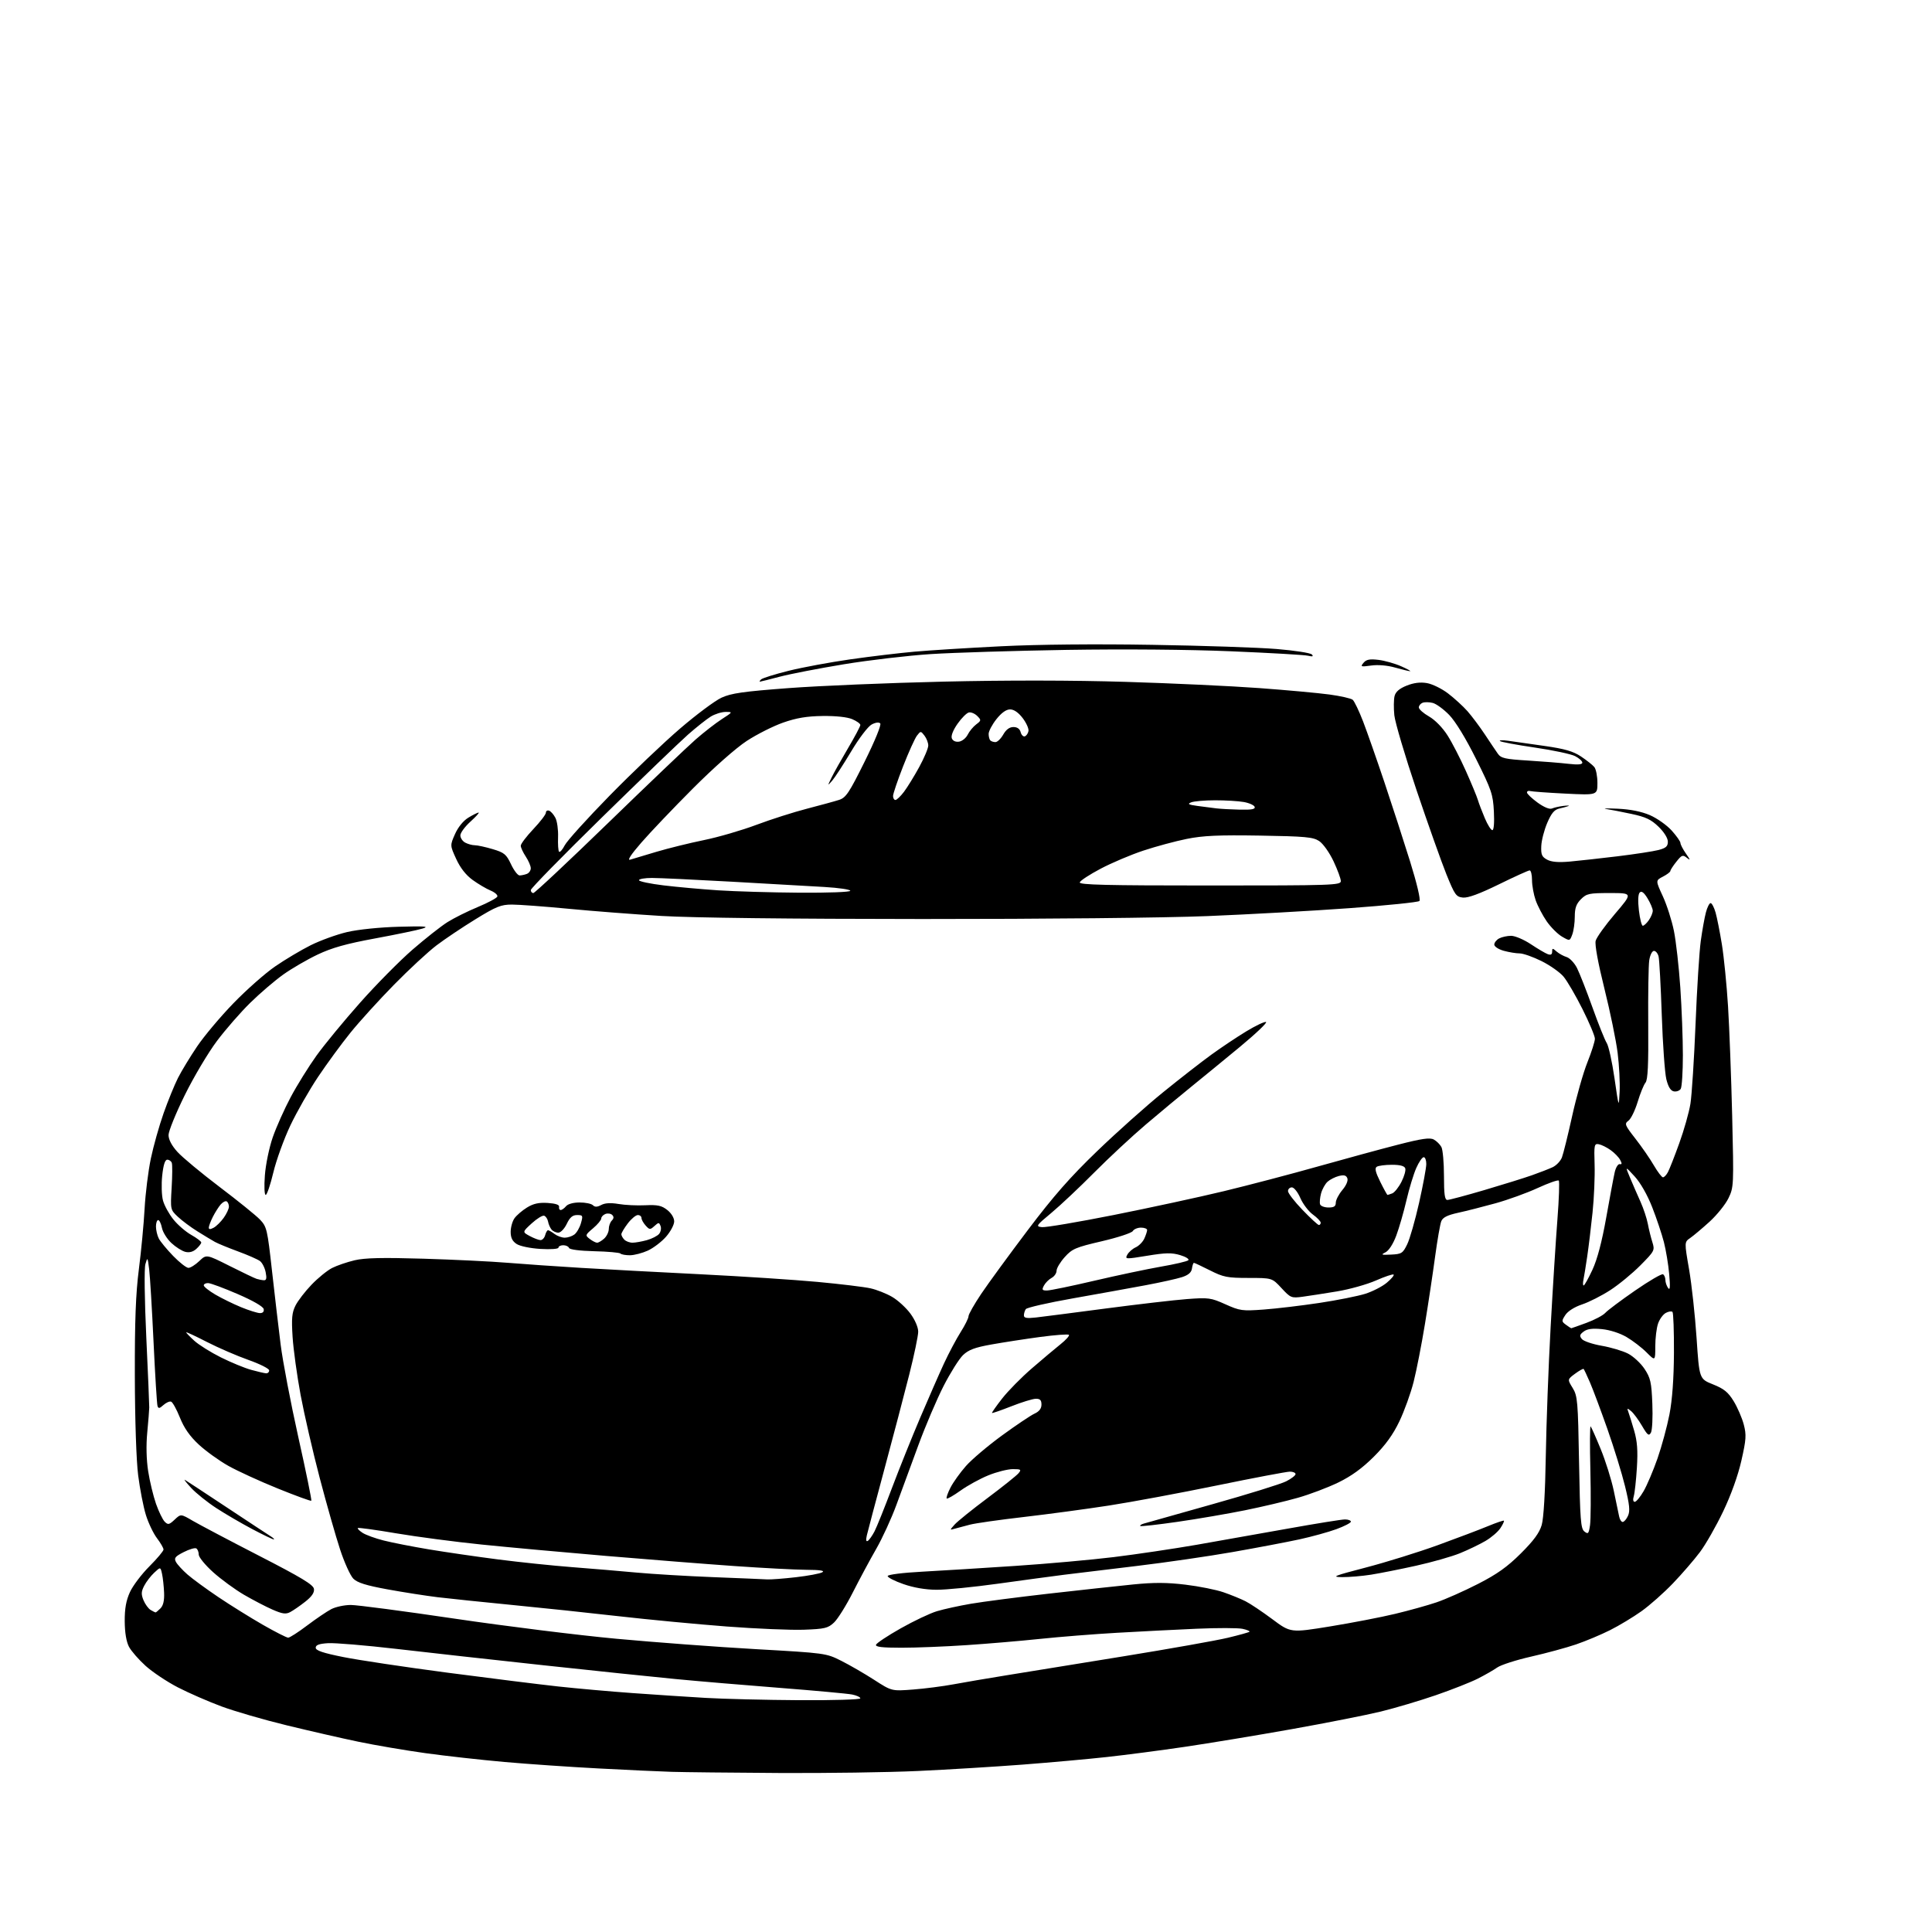 <?xml version="1.0" encoding="UTF-8" standalone="no"?>
<svg 
  version="1.1" 
  xmlns="http://www.w3.org/2000/svg" 
  xmlns:xlink="http://www.w3.org/1999/xlink" 
  xmlns:svg="http://www.w3.org/2000/svg"
  xmlns:rdf="http://www.w3.org/1999/02/22-rdf-syntax-ns#"
  xmlns:cc="http://creativecommons.org/ns#"
  xmlns:dc="http://purl.org/dc/elements/1.1/"
  viewBox="0 0 768 768"
  width="768"
  height="768"
>
<style>svg {background-color: white; }</style>"
<path stroke="none" fill="black" fill-rule="evenodd" d="M309.50,704.79C290.80,704.68 271.68,704.48 267.00,704.33C262.32,704.19 249.28,703.59 238.00,702.99C226.72,702.40 209.85,701.24 200.50,700.41C191.15,699.58 176.97,698.00 169.00,696.89C161.03,695.78 149.10,693.75 142.50,692.37C135.90,691.00 123.08,688.06 114.00,685.85C104.92,683.65 93.22,680.25 88.00,678.31C82.78,676.37 75.00,672.97 70.71,670.76C66.43,668.55 60.67,664.71 57.92,662.24C55.17,659.76 52.18,656.34 51.27,654.62C50.22,652.62 49.61,648.99 49.58,644.50C49.55,639.43 50.13,636.23 51.65,632.89C52.81,630.35 56.29,625.75 59.38,622.66C62.47,619.57 65.00,616.55 65.00,615.96C65.00,615.36 63.83,613.34 62.40,611.46C60.98,609.59 58.99,605.44 58.00,602.24C57.00,599.03 55.62,591.93 54.92,586.46C54.18,580.58 53.64,564.40 53.60,547.00C53.55,524.97 53.96,514.21 55.21,504.50C56.13,497.35 57.15,486.55 57.48,480.50C57.81,474.45 58.93,465.45 59.97,460.50C61.01,455.55 63.29,447.45 65.04,442.50C66.79,437.55 69.36,431.25 70.75,428.50C72.14,425.75 75.56,420.12 78.34,416.00C81.12,411.88 87.62,404.14 92.79,398.81C97.95,393.48 105.40,386.90 109.34,384.19C113.28,381.47 119.65,377.68 123.50,375.75C127.35,373.83 133.88,371.47 138.00,370.50C142.35,369.49 150.96,368.60 158.50,368.40C168.90,368.11 170.80,368.25 168.00,369.11C166.07,369.71 157.60,371.47 149.17,373.03C137.61,375.16 131.96,376.75 126.25,379.46C122.09,381.44 115.94,385.01 112.59,387.40C109.24,389.79 103.34,394.84 99.49,398.62C95.63,402.40 89.65,409.26 86.20,413.86C82.75,418.46 77.01,428.11 73.46,435.31C69.91,442.50 67.00,449.65 67.00,451.19C67.00,453.00 68.26,455.39 70.53,457.90C72.47,460.05 80.01,466.31 87.28,471.82C94.55,477.32 101.78,483.17 103.35,484.81C106.05,487.66 106.29,488.69 108.12,505.15C109.19,514.69 110.73,527.90 111.56,534.50C112.39,541.10 115.55,557.68 118.60,571.35C121.65,585.01 123.97,596.36 123.76,596.57C123.55,596.78 117.56,594.59 110.44,591.71C103.32,588.83 94.48,584.78 90.79,582.71C87.10,580.64 81.80,576.82 79.00,574.22C75.46,570.93 73.19,567.69 71.52,563.52C70.20,560.23 68.62,557.37 68.00,557.17C67.39,556.96 66.02,557.58 64.96,558.53C63.42,559.93 62.96,560.00 62.61,558.89C62.37,558.12 61.66,546.70 61.04,533.50C60.42,520.30 59.63,507.25 59.29,504.50C58.69,499.71 58.62,499.63 57.80,502.50C57.30,504.24 57.45,516.41 58.15,531.50C58.82,545.80 59.35,558.40 59.33,559.50C59.31,560.60 58.95,565.10 58.53,569.50C58.05,574.49 58.19,580.26 58.90,584.84C59.53,588.88 60.94,594.71 62.02,597.80C63.11,600.90 64.66,604.09 65.48,604.91C66.79,606.21 67.25,606.12 69.42,604.08C71.88,601.76 71.88,601.76 76.69,604.58C79.34,606.12 91.17,612.37 103.00,618.45C119.82,627.09 124.57,629.96 124.80,631.62C125.01,633.10 123.94,634.66 121.30,636.73C119.21,638.37 116.53,640.22 115.34,640.84C113.61,641.75 112.23,641.55 108.34,639.85C105.68,638.69 100.58,636.03 97.00,633.95C93.42,631.86 87.91,627.83 84.75,625.00C81.59,622.16 79.00,619.00 79.00,617.98C79.00,616.96 78.57,615.85 78.03,615.52C77.50,615.19 75.24,615.85 73.02,616.99C69.60,618.73 69.12,619.35 69.94,620.89C70.48,621.90 72.53,624.13 74.48,625.85C76.44,627.57 82.00,631.64 86.83,634.89C91.66,638.14 99.62,643.09 104.52,645.90C109.41,648.70 113.93,651.00 114.56,651.00C115.19,651.00 118.58,648.82 122.10,646.15C125.63,643.49 129.95,640.56 131.70,639.65C133.46,638.74 136.95,638.00 139.46,638.00C141.97,638.00 160.56,640.45 180.76,643.44C200.97,646.43 229.88,650.03 245.00,651.43C260.12,652.83 285.06,654.69 300.42,655.56C328.15,657.13 328.39,657.17 334.42,660.20C337.76,661.88 343.64,665.28 347.49,667.76C354.47,672.27 354.47,672.27 362.99,671.61C367.67,671.25 374.88,670.32 379.00,669.55C383.12,668.78 392.57,667.17 400.00,665.97C407.43,664.77 428.43,661.37 446.67,658.40C464.91,655.44 483.53,652.13 488.04,651.05C492.55,649.97 496.45,648.89 496.69,648.64C496.94,648.39 495.70,647.87 493.95,647.49C492.19,647.10 483.94,647.08 475.62,647.45C467.31,647.81 453.07,648.54 444.00,649.06C434.93,649.58 421.20,650.67 413.50,651.48C405.80,652.29 392.60,653.41 384.17,653.97C375.74,654.54 364.11,655.00 358.34,655.00C350.67,655.00 347.94,654.68 348.23,653.81C348.45,653.16 352.87,650.22 358.06,647.29C363.25,644.36 369.72,641.29 372.44,640.48C375.15,639.66 381.23,638.33 385.94,637.52C390.65,636.71 404.62,634.90 417.00,633.49C429.38,632.09 444.44,630.44 450.48,629.84C458.69,629.02 463.92,629.04 471.24,629.93C476.63,630.58 483.43,631.94 486.35,632.95C489.28,633.96 493.21,635.56 495.09,636.51C496.96,637.45 501.77,640.67 505.77,643.65C513.04,649.08 513.04,649.08 528.77,646.52C537.42,645.11 549.02,642.87 554.55,641.54C560.08,640.22 567.51,638.15 571.05,636.95C574.60,635.75 582.00,632.46 587.50,629.65C595.13,625.75 599.17,622.87 604.55,617.52C609.65,612.44 611.95,609.32 612.85,606.22C613.63,603.56 614.24,593.20 614.48,578.72C614.69,565.95 615.55,542.90 616.40,527.50C617.25,512.10 618.46,492.84 619.10,484.71C619.73,476.57 619.97,469.63 619.63,469.30C619.29,468.96 615.52,470.29 611.26,472.25C606.99,474.22 599.45,476.95 594.50,478.32C589.55,479.69 582.87,481.39 579.65,482.09C575.39,483.02 573.56,483.93 572.94,485.43C572.48,486.57 571.37,492.90 570.48,499.50C569.59,506.10 567.78,518.16 566.44,526.30C565.11,534.44 563.08,544.79 561.94,549.30C560.80,553.81 558.25,560.88 556.28,565.00C553.74,570.31 550.77,574.42 546.10,579.08C541.52,583.65 537.20,586.78 532.00,589.31C527.88,591.31 520.63,594.06 515.89,595.40C511.16,596.75 501.71,598.98 494.89,600.36C488.07,601.74 476.01,603.81 468.09,604.95C460.18,606.09 453.51,606.84 453.27,606.61C453.04,606.37 453.67,605.94 454.67,605.65C455.68,605.36 467.98,601.89 482.00,597.94C496.02,594.00 509.19,589.91 511.25,588.86C513.31,587.82 515.00,586.52 515.00,585.98C515.00,585.44 513.99,585.00 512.75,585.00C511.51,585.00 498.51,587.46 483.85,590.47C469.20,593.48 449.85,597.08 440.85,598.47C431.86,599.86 416.64,601.91 407.04,603.02C397.44,604.13 387.76,605.50 385.54,606.08C383.32,606.65 380.60,607.38 379.50,607.69C377.50,608.27 377.50,608.27 379.50,606.01C380.60,604.78 386.45,600.06 392.51,595.53C398.56,591.00 404.13,586.55 404.88,585.64C406.10,584.17 405.87,584.00 402.60,584.00C400.60,584.00 396.23,585.11 392.90,586.46C389.57,587.81 384.59,590.55 381.83,592.53C379.06,594.51 376.59,595.93 376.33,595.67C376.07,595.41 376.75,593.46 377.83,591.35C378.91,589.23 381.68,585.37 383.98,582.76C386.28,580.15 392.74,574.68 398.34,570.60C403.93,566.52 409.75,562.62 411.26,561.93C413.11,561.08 414.00,559.92 414.00,558.34C414.00,556.57 413.45,556.01 411.75,556.03C410.51,556.05 406.15,557.39 402.05,559.01C397.96,560.62 394.49,561.82 394.34,561.68C394.20,561.53 396.03,558.92 398.41,555.88C400.80,552.84 406.10,547.46 410.20,543.93C414.29,540.39 419.41,536.09 421.57,534.36C423.73,532.64 425.24,530.95 424.92,530.62C424.60,530.28 419.42,530.67 413.42,531.47C407.41,532.28 398.71,533.63 394.07,534.46C387.52,535.63 385.01,536.57 382.81,538.68C381.26,540.17 377.79,545.69 375.10,550.94C372.41,556.20 367.89,566.80 365.06,574.50C362.23,582.20 358.30,592.88 356.33,598.23C354.37,603.59 350.75,611.46 348.30,615.73C345.84,620.01 341.67,627.77 339.02,633.00C336.37,638.23 333.00,643.62 331.52,645.00C329.14,647.23 327.83,647.54 319.56,647.84C314.46,648.03 300.66,647.45 288.89,646.56C277.13,645.66 257.82,643.83 246.00,642.48C234.18,641.13 215.05,639.11 203.50,637.99C191.95,636.86 178.68,635.48 174.00,634.92C169.32,634.35 160.35,632.95 154.06,631.80C145.54,630.24 142.07,629.16 140.46,627.55C139.27,626.36 136.89,621.13 135.19,615.94C133.48,610.75 129.83,597.95 127.09,587.50C124.35,577.05 120.93,562.20 119.49,554.50C118.06,546.80 116.63,536.43 116.31,531.46C115.84,524.05 116.04,521.80 117.47,518.96C118.43,517.06 121.30,513.33 123.86,510.67C126.41,508.01 130.07,505.04 132.00,504.05C133.93,503.07 137.96,501.69 140.97,500.98C145.05,500.02 151.98,499.86 168.28,500.35C180.29,500.71 195.38,501.44 201.81,501.98C208.24,502.51 221.38,503.42 231.00,504.00C240.62,504.58 262.00,505.72 278.50,506.54C295.00,507.37 315.93,508.73 325.00,509.58C334.07,510.42 343.52,511.57 346.00,512.12C348.48,512.66 352.37,514.21 354.65,515.54C356.94,516.88 360.20,519.87 361.90,522.18C363.73,524.66 365.00,527.62 365.00,529.36C365.00,531.00 363.40,538.67 361.44,546.42C359.48,554.16 355.04,571.08 351.56,584.00C348.08,596.92 344.94,608.78 344.58,610.33C344.15,612.20 344.28,612.95 344.97,612.52C345.54,612.16 346.74,610.46 347.64,608.74C348.53,607.01 351.64,599.28 354.55,591.55C357.47,583.82 362.54,571.20 365.82,563.50C369.10,555.80 373.34,546.12 375.25,542.00C377.16,537.88 380.14,532.27 381.86,529.55C383.59,526.83 385.00,523.99 385.00,523.23C385.00,522.47 387.28,518.45 390.06,514.31C392.85,510.16 401.18,498.76 408.57,488.98C418.76,475.49 425.43,467.89 436.11,457.61C443.86,450.14 455.66,439.60 462.35,434.19C469.03,428.77 477.69,422.03 481.60,419.20C485.50,416.37 491.72,412.22 495.43,409.97C499.13,407.72 502.66,406.05 503.27,406.26C503.88,406.46 499.23,410.89 492.94,416.10C486.65,421.30 477.90,428.47 473.50,432.03C469.10,435.59 461.00,442.32 455.50,447.00C450.00,451.67 440.76,460.27 434.96,466.11C429.16,471.96 421.51,479.16 417.96,482.12C411.83,487.22 411.64,487.52 414.18,487.81C415.65,487.98 428.48,485.81 442.68,482.99C456.88,480.16 476.60,475.90 486.50,473.51C496.40,471.12 513.27,466.69 524.00,463.66C534.73,460.64 549.00,456.75 555.72,455.03C565.18,452.60 568.39,452.14 569.94,452.97C571.05,453.56 572.41,454.91 572.98,455.96C573.54,457.01 574.00,462.17 574.00,467.43C574.00,474.79 574.31,477.00 575.35,477.00C576.09,477.00 582.73,475.23 590.10,473.06C597.47,470.89 605.98,468.24 609.00,467.17C612.02,466.11 615.71,464.67 617.18,463.99C618.66,463.30 620.32,461.56 620.88,460.12C621.44,458.68 623.27,451.28 624.95,443.67C626.63,436.06 629.35,426.46 631.00,422.34C632.65,418.22 634.00,413.97 634.00,412.91C634.00,411.84 631.78,406.55 629.07,401.15C626.36,395.74 622.97,389.93 621.53,388.22C620.10,386.51 616.17,383.74 612.80,382.06C609.43,380.38 605.51,379.00 604.09,378.99C602.67,378.99 599.81,378.52 597.75,377.95C595.67,377.37 594.00,376.27 594.00,375.49C594.00,374.71 594.87,373.60 595.93,373.04C597.00,372.47 599.14,372.00 600.70,372.00C602.25,372.00 605.77,373.50 608.51,375.32C611.26,377.15 614.29,378.94 615.25,379.29C616.46,379.74 617.00,379.44 617.00,378.31C617.00,376.85 617.17,376.84 618.75,378.23C619.71,379.07 621.52,380.07 622.77,380.45C624.01,380.83 625.87,382.80 626.89,384.82C627.91,386.85 630.68,393.90 633.04,400.50C635.40,407.10 637.95,413.46 638.71,414.64C639.46,415.82 640.85,422.12 641.79,428.64C643.50,440.50 643.50,440.50 643.83,434.00C644.01,430.43 643.65,423.45 643.03,418.50C642.41,413.55 640.04,402.07 637.78,392.99C635.25,382.84 633.91,375.53 634.30,373.99C634.66,372.62 638.12,367.79 642.00,363.25C649.05,355.00 649.05,355.00 639.98,355.00C631.68,355.00 630.70,355.21 628.45,357.45C626.58,359.33 626.00,360.97 626.00,364.39C626.00,366.85 625.55,370.05 625.00,371.49C624.01,374.12 624.01,374.12 620.90,372.31C619.19,371.31 616.47,368.59 614.85,366.26C613.24,363.93 611.26,360.16 610.46,357.89C609.66,355.61 609.00,352.01 609.00,349.87C609.00,347.74 608.58,346.00 608.06,346.00C607.54,346.00 602.03,348.50 595.82,351.55C588.18,355.29 583.56,357.00 581.55,356.80C578.83,356.52 578.30,355.78 574.95,347.50C572.96,342.55 567.61,327.48 563.06,314.00C558.52,300.52 554.57,287.18 554.27,284.34C553.98,281.50 554.02,278.06 554.36,276.70C554.79,274.99 556.27,273.71 559.16,272.55C561.99,271.42 564.59,271.09 567.22,271.54C569.35,271.90 573.14,273.75 575.62,275.65C578.11,277.55 581.58,280.72 583.33,282.69C585.07,284.67 588.17,288.81 590.22,291.89C592.26,294.98 594.59,298.44 595.40,299.59C596.67,301.41 598.25,301.77 607.41,302.33C613.22,302.69 620.45,303.27 623.49,303.63C627.25,304.07 629.00,303.92 629.00,303.16C629.00,302.55 627.71,301.38 626.13,300.57C624.54,299.75 617.32,298.21 610.08,297.16C602.83,296.10 596.61,294.94 596.24,294.57C595.87,294.21 597.36,294.16 599.54,294.47C601.72,294.78 608.20,295.70 613.95,296.52C622.00,297.67 625.33,298.63 628.45,300.70C630.68,302.18 633.06,304.07 633.75,304.89C634.44,305.71 635.00,308.57 635.00,311.24C635.00,316.10 635.00,316.10 622.25,315.47C615.24,315.12 608.94,314.66 608.25,314.45C607.56,314.24 607.00,314.50 607.00,315.03C607.00,315.55 608.89,317.35 611.19,319.03C613.78,320.90 615.98,321.81 616.94,321.39C617.80,321.02 619.85,320.56 621.50,320.36C623.15,320.16 624.05,320.19 623.50,320.41C622.95,320.64 621.32,321.08 619.88,321.40C617.90,321.83 616.72,323.22 615.06,327.09C613.85,329.90 612.78,334.04 612.68,336.29C612.53,339.73 612.90,340.60 615.00,341.73C616.73,342.66 619.49,342.89 624.00,342.49C627.58,342.17 636.12,341.22 643.00,340.39C649.88,339.55 657.19,338.43 659.25,337.90C662.24,337.12 663.00,336.45 663.00,334.58C663.00,333.18 661.50,330.77 659.30,328.64C656.35,325.77 654.19,324.75 648.55,323.55C644.67,322.72 640.15,321.84 638.50,321.59C636.85,321.34 638.92,321.29 643.11,321.48C648.10,321.71 652.49,322.59 655.85,324.03C658.67,325.25 662.56,327.99 664.49,330.12C666.42,332.26 668.00,334.50 668.00,335.10C668.00,335.70 668.99,337.61 670.21,339.35C671.95,341.83 672.03,342.19 670.59,341.03C668.93,339.70 668.54,339.83 666.39,342.53C665.08,344.16 664.01,345.83 664.00,346.22C664.00,346.62 662.67,347.63 661.05,348.47C658.10,350.00 658.10,350.00 660.99,356.25C662.58,359.69 664.57,365.90 665.41,370.05C666.25,374.21 667.39,384.33 667.95,392.55C668.51,400.77 668.97,412.90 668.97,419.50C668.97,426.10 668.58,432.11 668.11,432.85C667.64,433.59 666.41,434.03 665.38,433.84C664.09,433.59 663.15,432.06 662.39,428.99C661.79,426.52 660.97,415.05 660.58,403.50C660.19,391.95 659.62,381.49 659.32,380.25C659.03,379.01 658.20,378.00 657.48,378.00C656.74,378.00 655.93,379.63 655.60,381.75C655.29,383.81 655.11,395.26 655.20,407.18C655.32,423.31 655.04,429.25 654.11,430.37C653.42,431.20 652.01,434.65 650.99,438.04C649.96,441.42 648.32,444.78 647.34,445.49C645.67,446.71 645.87,447.21 650.11,452.65C652.62,455.87 655.92,460.64 657.43,463.25C658.95,465.86 660.58,468.00 661.06,468.00C661.54,468.00 662.42,467.08 663.02,465.95C663.63,464.83 665.66,459.66 667.53,454.47C669.41,449.28 671.41,442.22 671.97,438.77C672.52,435.32 673.44,421.02 674.01,407.00C674.57,392.98 675.51,378.12 676.09,374.00C676.66,369.88 677.57,364.81 678.11,362.75C678.64,360.69 679.49,359.00 679.99,359.00C680.49,359.00 681.38,360.69 681.97,362.75C682.55,364.81 683.69,370.55 684.49,375.50C685.29,380.45 686.39,391.48 686.92,400.00C687.45,408.52 688.19,428.18 688.57,443.68C689.23,471.22 689.20,471.95 687.09,476.31C685.90,478.77 682.52,482.96 679.59,485.64C676.65,488.31 673.18,491.23 671.89,492.12C669.55,493.73 669.55,493.73 671.44,504.62C672.47,510.60 673.81,522.84 674.41,531.82C675.50,548.14 675.50,548.14 680.96,550.32C685.32,552.06 686.97,553.41 689.17,557.00C690.68,559.48 692.48,563.64 693.17,566.25C694.26,570.41 694.14,572.18 692.23,580.61C690.89,586.54 688.11,594.28 684.98,600.82C682.20,606.65 678.05,613.92 675.77,616.96C673.49,620.01 668.67,625.59 665.06,629.36C661.45,633.14 655.80,638.14 652.50,640.49C649.20,642.84 643.58,646.23 640.00,648.02C636.42,649.82 630.35,652.36 626.50,653.68C622.65,654.99 614.63,657.17 608.67,658.52C602.72,659.87 596.64,661.82 595.17,662.86C593.70,663.90 590.19,665.90 587.38,667.32C584.56,668.74 577.08,671.69 570.76,673.87C564.43,676.05 554.59,678.97 548.88,680.37C543.17,681.76 527.25,684.91 513.50,687.36C499.75,689.81 480.62,692.97 471.00,694.39C461.38,695.81 447.43,697.63 440.00,698.44C432.57,699.26 417.50,700.61 406.50,701.46C395.50,702.30 376.82,703.44 365.00,703.99C353.18,704.54 328.20,704.90 309.50,704.79zM317.75,675.85C331.09,675.93 342.00,675.61 342.00,675.12C342.00,674.64 340.54,673.96 338.75,673.60C336.96,673.24 324.02,672.05 310.00,670.96C295.98,669.87 277.30,668.29 268.50,667.44C259.70,666.60 236.07,664.13 216.00,661.96C195.93,659.79 169.55,656.86 157.39,655.44C145.23,654.03 133.08,653.02 130.39,653.19C126.85,653.41 125.50,653.91 125.50,655.00C125.50,656.11 128.37,657.08 136.50,658.71C142.54,659.92 161.22,662.72 178.00,664.93C194.77,667.13 214.57,669.60 222.00,670.41C229.43,671.22 242.70,672.40 251.50,673.03C260.30,673.66 273.35,674.53 280.50,674.94C287.65,675.36 304.41,675.77 317.75,675.85zM61.82,640.97C62.00,640.99 62.88,640.26 63.78,639.36C64.90,638.24 65.36,636.25 65.23,633.11C65.12,630.57 64.76,627.23 64.42,625.67C63.80,622.83 63.80,622.83 61.31,625.17C59.93,626.45 58.14,628.78 57.33,630.35C56.12,632.68 56.07,633.74 57.05,636.13C57.72,637.73 58.99,639.47 59.88,639.99C60.77,640.51 61.64,640.95 61.82,640.97zM372.29,631.96C367.94,631.94 363.21,631.13 359.14,629.71C355.64,628.50 352.82,627.05 352.87,626.50C352.92,625.93 358.83,625.18 366.73,624.76C374.30,624.35 390.85,623.32 403.50,622.48C416.15,621.64 433.80,620.06 442.72,618.97C451.63,617.88 466.48,615.67 475.72,614.07C484.95,612.46 501.45,609.54 512.39,607.57C523.33,605.61 533.34,604.00 534.64,604.00C535.94,604.00 537.00,604.40 537.00,604.88C537.00,605.36 534.41,606.70 531.25,607.86C528.09,609.02 521.45,610.85 516.50,611.93C511.55,613.00 499.62,615.27 490.00,616.96C480.38,618.65 463.27,621.13 452.00,622.48C440.73,623.82 427.68,625.40 423.00,625.99C418.32,626.58 406.53,628.18 396.79,629.53C387.05,630.89 376.03,631.98 372.29,631.96zM305.00,627.84C306.38,627.92 311.50,627.53 316.39,626.97C321.27,626.41 326.00,625.52 326.89,625.00C328.00,624.35 326.01,624.05 320.50,624.02C316.10,623.99 303.27,623.32 292.00,622.53C280.73,621.74 257.77,619.93 241.00,618.51C224.22,617.09 201.91,615.05 191.42,613.98C180.92,612.91 165.66,610.90 157.50,609.52C149.34,608.13 142.48,607.19 142.24,607.42C142.01,607.65 142.88,608.52 144.16,609.35C145.45,610.17 149.20,611.54 152.50,612.37C155.80,613.21 163.90,614.80 170.50,615.90C177.10,617.00 189.47,618.80 198.00,619.90C206.53,621.00 219.80,622.38 227.50,622.97C235.20,623.56 246.68,624.53 253.00,625.12C259.32,625.71 273.05,626.53 283.50,626.94C293.95,627.35 303.62,627.75 305.00,627.84zM533.50,626.93C529.09,626.88 530.22,626.43 543.00,623.10C550.98,621.02 563.80,617.03 571.50,614.24C579.20,611.44 588.20,608.03 591.50,606.66C594.80,605.30 597.65,604.32 597.83,604.50C598.01,604.68 597.39,606.01 596.44,607.45C595.49,608.90 592.82,611.19 590.50,612.55C588.18,613.91 583.61,616.11 580.34,617.44C577.08,618.77 569.25,620.99 562.95,622.39C556.65,623.79 548.58,625.39 545.00,625.96C541.42,626.52 536.25,626.96 533.50,626.93zM108.84,611.94C108.47,611.97 104.64,610.14 100.34,607.87C96.03,605.59 89.58,601.83 86.00,599.50C82.42,597.17 77.92,593.56 76.00,591.48C74.08,589.40 72.95,587.96 73.50,588.27C74.05,588.58 81.52,593.49 90.09,599.17C98.67,604.85 106.54,610.04 107.59,610.69C108.64,611.35 109.20,611.91 108.84,611.94zM632.06,606.30C632.37,604.21 632.43,594.40 632.20,584.50C631.96,574.60 632.00,566.73 632.29,567.00C632.58,567.27 634.38,571.33 636.29,576.00C638.21,580.67 640.54,588.10 641.48,592.50C642.43,596.90 643.39,601.51 643.62,602.75C643.85,603.99 644.49,605.00 645.04,605.00C645.59,605.00 646.54,603.91 647.15,602.57C648.03,600.65 647.78,598.18 645.98,590.82C644.73,585.69 641.56,575.42 638.95,568.00C636.33,560.58 633.22,552.26 632.03,549.52C630.85,546.78 629.71,544.38 629.52,544.18C629.32,543.99 627.78,544.84 626.10,546.08C623.05,548.34 623.05,548.34 625.15,551.73C627.10,554.90 627.27,556.91 627.70,581.31C628.10,604.24 628.37,607.66 629.83,608.80C631.31,609.96 631.56,609.68 632.06,606.30zM649.84,597.00C650.43,597.00 652.02,595.09 653.37,592.75C654.72,590.41 657.20,584.57 658.88,579.77C660.55,574.98 662.69,567.10 663.63,562.27C664.75,556.49 665.36,548.17 665.42,537.84C665.46,529.22 665.20,521.88 664.84,521.51C664.47,521.14 663.28,521.31 662.19,521.90C661.10,522.48 659.71,524.38 659.11,526.13C658.50,527.87 658.00,531.95 658.00,535.18C658.00,541.07 658.00,541.07 654.52,537.59C652.61,535.67 649.03,532.93 646.57,531.49C643.93,529.94 639.92,528.65 636.80,528.35C633.02,527.98 630.94,528.25 629.54,529.31C627.92,530.52 627.80,531.05 628.83,532.30C629.52,533.13 633.06,534.33 636.69,534.96C640.32,535.59 645.03,536.99 647.15,538.07C649.26,539.16 652.22,541.89 653.72,544.15C656.11,547.77 656.49,549.44 656.83,558.02C657.05,563.39 656.79,568.55 656.27,569.49C655.45,570.95 654.92,570.55 652.71,566.77C651.28,564.33 649.33,561.70 648.37,560.92C646.82,559.66 646.70,559.70 647.30,561.29C647.66,562.27 648.71,565.62 649.61,568.73C650.84,572.97 651.11,576.64 650.69,583.44C650.38,588.42 649.82,593.51 649.45,594.75C649.04,596.11 649.19,597.00 649.84,597.00zM105.75,545.91C106.44,545.96 107.00,545.44 107.00,544.75C107.00,544.06 103.28,542.19 98.75,540.59C94.21,538.99 86.79,535.78 82.25,533.45C77.71,531.12 74.00,529.39 74.00,529.62C74.00,529.84 75.46,531.36 77.25,532.98C79.04,534.61 83.79,537.58 87.82,539.59C91.85,541.60 97.25,543.82 99.82,544.53C102.39,545.24 105.06,545.86 105.75,545.91zM624.60,528.00C624.72,528.00 627.45,527.03 630.66,525.85C633.87,524.67 637.23,522.89 638.13,521.89C639.02,520.90 644.35,516.91 649.96,513.03C655.57,509.15 660.57,506.24 661.08,506.55C661.59,506.86 662.01,507.88 662.02,508.81C662.02,509.74 662.51,511.18 663.09,512.00C663.87,513.09 663.99,511.58 663.53,506.50C663.19,502.65 662.24,496.90 661.42,493.73C660.60,490.56 658.52,484.33 656.78,479.90C654.87,475.02 652.12,470.18 649.81,467.66C646.00,463.50 646.00,463.50 648.00,468.25C649.10,470.86 650.96,475.14 652.14,477.75C653.31,480.36 654.62,484.30 655.04,486.50C655.45,488.70 656.27,491.99 656.85,493.81C657.86,497.02 657.71,497.32 652.08,503.00C648.88,506.23 643.47,510.68 640.06,512.88C636.66,515.08 631.64,517.62 628.90,518.53C625.91,519.53 623.26,521.20 622.27,522.71C620.71,525.10 620.72,525.32 622.50,526.62C623.53,527.38 624.48,528.00 624.60,528.00zM411.75,523.73C414.36,523.43 426.90,521.82 439.61,520.14C452.33,518.47 466.83,516.78 471.85,516.40C480.43,515.76 481.34,515.88 487.13,518.48C492.90,521.07 493.83,521.19 502.39,520.56C507.40,520.19 517.32,519.01 524.43,517.94C531.54,516.87 539.75,515.23 542.69,514.31C545.62,513.38 549.48,511.41 551.26,509.91C553.04,508.42 554.27,506.96 553.99,506.67C553.71,506.38 550.56,507.43 546.99,509.00C543.42,510.57 536.45,512.53 531.50,513.35C526.55,514.17 520.40,515.12 517.84,515.47C513.35,516.07 513.03,515.94 509.42,512.05C505.68,508.00 505.68,508.00 496.31,508.00C487.89,508.00 486.34,507.70 481.00,505.00C477.73,503.35 474.85,502.00 474.60,502.00C474.35,502.00 474.00,503.01 473.82,504.25C473.60,505.82 472.42,506.85 469.88,507.68C467.90,508.33 461.37,509.78 455.38,510.90C449.40,512.02 436.40,514.37 426.50,516.12C416.60,517.87 408.17,519.79 407.77,520.40C407.36,521.00 407.02,522.12 407.02,522.88C407.00,523.93 408.12,524.13 411.75,523.73zM103.32,521.98C104.48,521.99 105.03,521.40 104.82,520.37C104.63,519.38 100.55,517.03 94.50,514.42C89.00,512.04 83.71,510.07 82.75,510.05C81.79,510.02 81.00,510.43 81.00,510.96C81.00,511.48 83.07,513.13 85.59,514.61C88.12,516.09 92.73,518.35 95.84,519.63C98.95,520.91 102.32,521.96 103.32,521.98zM416.21,512.99C417.47,512.98 425.93,511.24 435.00,509.11C444.07,506.99 456.00,504.47 461.50,503.51C467.00,502.56 471.89,501.42 472.37,500.97C472.85,500.52 471.40,499.60 469.15,498.93C465.82,497.93 463.37,497.97 456.09,499.17C447.40,500.59 447.15,500.58 448.12,498.77C448.67,497.74 450.17,496.42 451.45,495.84C452.73,495.26 454.28,493.68 454.89,492.34C455.50,491.00 456.00,489.48 456.00,488.95C456.00,488.43 454.90,488.00 453.55,488.00C452.20,488.00 450.74,488.62 450.30,489.37C449.86,490.12 444.32,491.94 438.00,493.41C427.56,495.84 426.20,496.42 423.25,499.71C421.46,501.70 420.00,504.14 420.00,505.13C420.00,506.12 419.11,507.41 418.02,507.99C416.94,508.57 415.57,509.94 414.99,511.02C414.08,512.73 414.25,513.00 416.21,512.99zM629.53,511.00C629.85,511.00 631.42,508.19 633.02,504.75C634.95,500.60 636.79,493.62 638.50,484.00C639.92,476.02 641.43,467.93 641.87,466.00C642.31,464.07 643.21,462.62 643.87,462.76C644.77,462.96 644.82,462.52 644.04,461.08C643.47,460.01 641.76,458.25 640.23,457.17C638.71,456.08 636.60,455.04 635.54,454.85C633.74,454.52 633.63,455.08 633.88,463.01C634.03,467.69 633.66,476.24 633.06,482.01C632.46,487.78 631.51,495.65 630.94,499.50C630.37,503.35 629.70,507.51 629.44,508.75C629.18,509.99 629.22,511.00 629.53,511.00zM104.88,508.92C105.90,508.98 106.09,508.17 105.61,505.75C105.26,503.96 104.24,501.95 103.33,501.28C102.43,500.61 98.50,498.88 94.60,497.45C90.69,496.01 86.56,494.31 85.42,493.67C84.27,493.03 81.16,491.15 78.51,489.50C75.85,487.85 72.34,485.23 70.70,483.68C67.73,480.88 67.72,480.81 68.23,472.18C68.52,467.41 68.55,462.94 68.29,462.25C68.04,461.56 67.23,461.00 66.50,461.00C65.59,461.00 64.94,463.05 64.48,467.32C64.11,470.81 64.25,475.26 64.80,477.26C65.35,479.25 67.21,482.63 68.94,484.77C70.66,486.92 73.85,489.67 76.04,490.90C78.22,492.13 80.00,493.48 80.00,493.91C80.00,494.34 79.12,495.49 78.04,496.46C76.75,497.63 75.26,498.03 73.66,497.63C72.32,497.29 69.83,495.71 68.11,494.10C66.39,492.50 64.71,489.79 64.37,488.09C64.03,486.39 63.36,485.00 62.88,485.00C62.39,485.00 62.00,486.15 62.00,487.57C62.00,488.98 62.50,491.11 63.12,492.32C63.73,493.52 66.30,496.64 68.83,499.25C71.36,501.86 74.09,504.00 74.91,504.00C75.72,504.00 77.66,502.78 79.22,501.29C82.04,498.59 82.04,498.59 91.27,503.23C96.35,505.79 101.17,508.10 102.00,508.36C102.83,508.63 104.12,508.88 104.88,508.92zM250.42,498.98C248.72,498.99 247.02,498.69 246.64,498.30C246.25,497.92 241.58,497.50 236.24,497.38C230.43,497.24 226.40,496.71 226.19,496.07C225.99,495.48 224.97,495.00 223.92,495.00C222.86,495.00 222.00,495.43 222.00,495.94C222.00,496.49 218.97,496.71 214.86,496.47C210.78,496.22 206.70,495.38 205.36,494.50C203.68,493.40 203.00,492.01 203.00,489.70C203.00,487.91 203.67,485.48 204.50,484.30C205.32,483.13 207.56,481.20 209.46,480.03C212.01,478.45 214.17,477.97 217.71,478.19C220.89,478.40 222.42,478.92 222.25,479.75C222.11,480.44 222.39,481.00 222.88,481.00C223.36,481.00 224.32,480.32 225.00,479.50C225.74,478.60 227.93,478.00 230.42,478.00C232.72,478.00 235.09,478.49 235.69,479.09C236.48,479.88 237.40,479.86 239.01,479.00C240.49,478.20 242.76,478.07 245.86,478.60C248.41,479.04 253.20,479.27 256.50,479.11C261.42,478.88 263.01,479.22 265.25,480.99C266.88,482.27 268.00,484.12 268.00,485.54C268.00,486.85 266.54,489.59 264.76,491.62C262.98,493.65 259.71,496.13 257.51,497.14C255.30,498.14 252.11,498.97 250.42,498.98zM553.00,498.72C557.15,498.52 557.65,498.20 559.38,494.64C560.42,492.52 562.54,485.10 564.11,478.14C565.67,471.19 566.96,464.26 566.97,462.75C566.99,461.24 566.52,460.00 565.94,460.00C565.36,460.00 564.03,461.94 562.98,464.32C561.93,466.70 560.17,472.47 559.08,477.16C557.99,481.84 556.17,488.16 555.03,491.19C553.78,494.53 552.08,497.15 550.73,497.83C548.80,498.79 549.10,498.91 553.00,498.72zM237.36,494.00C237.90,494.00 239.17,493.26 240.17,492.35C241.18,491.43 242.00,489.72 242.00,488.55C242.00,487.37 242.54,485.86 243.20,485.20C244.03,484.37 244.08,483.68 243.37,482.97C242.80,482.40 241.58,482.22 240.67,482.57C239.75,482.93 239.00,483.73 239.01,484.36C239.01,484.99 237.55,486.74 235.76,488.26C232.60,490.93 232.56,491.06 234.44,492.51C235.51,493.33 236.82,494.00 237.36,494.00zM251.45,493.99C252.58,493.99 255.14,493.53 257.14,492.98C259.14,492.42 261.33,491.30 262.00,490.50C262.67,489.69 262.94,488.28 262.59,487.38C262.00,485.85 261.83,485.85 260.14,487.37C258.45,488.90 258.21,488.89 256.66,487.18C255.75,486.17 255.00,484.82 255.00,484.17C255.00,483.53 254.35,483.00 253.55,483.00C252.75,483.00 250.95,484.50 249.55,486.34C248.15,488.18 247.00,490.12 247.00,490.64C247.00,491.17 247.54,492.14 248.20,492.80C248.86,493.46 250.32,494.00 251.45,493.99zM214.84,492.96C215.58,492.98 216.42,492.10 216.71,491.00C217.00,489.90 217.52,489.01 217.87,489.03C218.21,489.05 219.37,489.72 220.44,490.53C221.51,491.34 223.34,492.00 224.50,492.00C225.66,492.00 227.38,491.44 228.31,490.75C229.24,490.06 230.42,488.04 230.93,486.25C231.80,483.22 231.70,483.00 229.41,483.00C227.60,483.00 226.53,483.91 225.30,486.50C224.36,488.46 222.89,490.00 221.94,490.00C221.01,490.00 219.79,489.44 219.23,488.75C218.67,488.06 218.05,486.64 217.86,485.58C217.66,484.53 216.96,483.49 216.31,483.27C215.65,483.05 213.43,484.42 211.37,486.30C207.62,489.74 207.62,489.74 210.56,491.33C212.18,492.20 214.10,492.94 214.84,492.96zM84.93,488.04C85.99,487.47 87.79,485.70 88.93,484.10C90.07,482.50 91.00,480.50 91.00,479.65C91.00,478.81 90.61,477.88 90.13,477.58C89.66,477.29 88.59,477.82 87.75,478.77C86.92,479.72 85.51,481.94 84.62,483.70C83.73,485.46 83.00,487.39 83.00,487.99C83.00,488.75 83.57,488.76 84.93,488.04zM524.25,486.95C524.66,486.98 525.00,486.56 525.00,486.03C525.00,485.50 523.59,484.03 521.87,482.78C520.16,481.53 517.92,478.59 516.91,476.25C515.89,473.89 514.39,472.00 513.54,472.00C512.69,472.00 512.00,472.67 512.00,473.49C512.00,474.30 514.59,477.66 517.75,480.94C520.91,484.22 523.84,486.92 524.25,486.95zM528.11,480.00C530.29,480.00 531.00,479.53 531.00,478.08C531.00,477.02 532.17,474.76 533.60,473.06C535.15,471.22 535.96,469.33 535.59,468.38C535.14,467.20 534.27,466.97 532.24,467.47C530.73,467.85 528.71,468.87 527.73,469.75C526.76,470.62 525.60,472.72 525.14,474.42C524.69,476.11 524.52,478.06 524.76,478.75C525.01,479.44 526.52,480.00 528.11,480.00zM105.62,475.00C105.11,475.00 104.96,471.64 105.29,467.25C105.60,462.98 107.00,456.20 108.41,452.13C109.81,448.08 113.02,440.90 115.53,436.18C118.04,431.45 122.67,424.01 125.80,419.64C128.94,415.27 136.73,405.80 143.13,398.60C149.52,391.39 158.91,381.90 163.98,377.50C169.06,373.10 175.30,368.18 177.86,366.57C180.41,364.96 185.84,362.25 189.92,360.56C194.00,358.87 197.51,356.98 197.71,356.38C197.91,355.77 196.69,354.70 195.00,354.00C193.30,353.30 190.10,351.40 187.87,349.79C185.22,347.87 182.97,345.00 181.35,341.46C178.88,336.06 178.88,336.06 180.87,331.56C182.09,328.81 184.16,326.26 186.18,325.03C188.01,323.92 189.84,323.01 190.25,323.00C190.67,323.00 189.20,324.63 187.00,326.62C184.80,328.61 183.00,331.06 183.00,332.08C183.00,333.10 183.87,334.40 184.93,334.96C186.00,335.53 187.72,336.00 188.75,336.00C189.79,336.00 192.98,336.69 195.83,337.54C200.45,338.91 201.26,339.58 203.13,343.54C204.28,345.99 205.81,348.00 206.53,348.00C207.25,348.00 208.55,347.73 209.42,347.39C210.29,347.06 211.00,346.05 210.99,345.14C210.99,344.24 210.09,342.15 209.00,340.50C207.91,338.85 207.01,336.91 207.01,336.19C207.00,335.47 209.25,332.50 212.00,329.59C214.75,326.69 217.00,323.75 217.00,323.07C217.00,322.39 217.56,322.02 218.25,322.25C218.94,322.47 220.07,323.75 220.77,325.08C221.47,326.41 221.95,329.86 221.84,332.74C221.73,335.61 221.91,338.24 222.24,338.58C222.58,338.91 223.60,337.75 224.51,335.99C225.42,334.23 233.44,325.36 242.33,316.28C251.22,307.20 263.82,295.21 270.31,289.64C276.81,284.06 284.23,278.53 286.81,277.34C290.66,275.57 295.43,274.89 313.50,273.53C325.60,272.62 353.27,271.46 375.00,270.96C400.27,270.37 426.39,270.41 447.50,271.05C465.65,271.60 489.50,272.71 500.50,273.52C511.50,274.33 524.10,275.48 528.50,276.08C532.89,276.68 537.04,277.62 537.71,278.17C538.38,278.73 540.25,282.63 541.87,286.84C543.48,291.05 547.30,301.93 550.34,311.00C553.39,320.07 557.96,334.20 560.51,342.38C563.24,351.16 564.77,357.63 564.24,358.16C563.75,358.65 551.23,359.93 536.42,361.01C521.62,362.09 496.23,363.50 480.00,364.16C462.87,364.86 415.28,365.34 366.50,365.32C314.30,365.30 275.12,364.84 263.00,364.11C252.28,363.46 235.62,362.18 226.00,361.25C216.38,360.33 206.25,359.58 203.50,359.58C199.16,359.58 197.25,360.35 189.02,365.41C183.81,368.61 176.83,373.29 173.52,375.80C170.21,378.31 162.61,385.35 156.64,391.43C150.67,397.52 142.87,406.10 139.32,410.50C135.76,414.90 129.98,422.79 126.46,428.04C122.95,433.29 117.98,442.00 115.42,447.39C112.87,452.78 109.82,461.20 108.65,466.10C107.48,470.99 106.12,475.00 105.62,475.00zM551.55,475.00C551.71,475.00 552.57,474.72 553.46,474.38C554.35,474.03 556.00,471.97 557.11,469.78C558.23,467.59 558.90,465.17 558.60,464.40C558.24,463.47 556.47,463.01 553.28,463.02C550.65,463.02 547.96,463.38 547.29,463.80C546.40,464.36 546.76,465.92 548.67,469.78C550.09,472.65 551.39,475.00 551.55,475.00zM653.04,368.00C653.51,368.00 654.59,367.00 655.44,365.78C656.30,364.56 657.00,362.87 657.00,362.03C656.99,361.19 656.06,358.98 654.93,357.12C653.50,354.77 652.55,354.05 651.82,354.78C651.17,355.43 651.04,358.07 651.49,361.91C651.88,365.26 652.58,368.00 653.04,368.00zM212.01,355.00C212.57,355.00 225.96,342.45 241.76,327.12C257.57,311.78 273.20,296.87 276.50,293.98C279.80,291.09 284.50,287.44 286.95,285.86C291.34,283.03 291.36,283.00 288.45,283.00C286.83,283.01 284.15,283.85 282.50,284.87C280.85,285.90 276.80,289.11 273.50,292.01C270.20,294.92 254.79,309.74 239.25,324.96C223.71,340.18 211.00,353.16 211.00,353.81C211.00,354.47 211.46,355.00 212.01,355.00zM317.75,354.86C329.25,354.94 338.00,354.61 338.00,354.10C338.00,353.60 333.39,352.92 327.75,352.59C322.11,352.26 305.53,351.31 290.90,350.49C276.27,349.67 261.98,349.00 259.15,349.00C256.32,349.00 254.00,349.40 254.00,349.89C254.00,350.38 258.39,351.30 263.75,351.95C269.11,352.60 278.90,353.48 285.50,353.92C292.10,354.35 306.61,354.78 317.75,354.86zM480.92,352.00C529.85,352.00 533.00,351.89 533.00,350.25C533.00,349.29 531.68,345.72 530.08,342.32C528.43,338.85 525.94,335.35 524.37,334.32C521.96,332.74 518.88,332.46 500.78,332.16C484.33,331.90 478.24,332.17 471.74,333.48C467.21,334.39 459.45,336.49 454.50,338.13C449.55,339.77 441.92,343.00 437.55,345.31C433.18,347.61 429.43,350.06 429.22,350.75C428.91,351.74 439.71,352.00 480.92,352.00zM250.50,341.73C251.60,341.39 256.32,339.97 261.00,338.59C265.68,337.20 274.14,335.11 279.82,333.95C285.49,332.80 294.86,330.07 300.64,327.90C306.42,325.73 315.50,322.83 320.82,321.46C326.14,320.08 331.89,318.51 333.58,317.96C336.28,317.08 337.56,315.16 343.72,302.73C347.82,294.47 350.41,288.11 349.91,287.57C349.38,287.00 348.04,287.17 346.48,288.01C345.04,288.78 341.47,293.47 338.34,298.73C335.27,303.87 331.89,309.07 330.83,310.29C328.90,312.50 328.90,312.49 330.53,309.15C331.42,307.30 334.37,302.05 337.08,297.46C339.79,292.88 342.00,288.71 342.00,288.19C342.00,287.67 340.54,286.63 338.75,285.87C336.76,285.03 332.21,284.55 327.00,284.62C320.74,284.70 316.61,285.39 311.32,287.24C307.38,288.62 300.85,291.91 296.82,294.55C292.56,297.34 283.64,305.22 275.46,313.42C267.73,321.16 258.51,330.84 254.96,334.93C250.82,339.68 249.22,342.13 250.50,341.73zM593.23,330.00C593.83,330.00 594.07,327.04 593.84,322.58C593.50,315.78 592.91,314.03 586.79,301.76C582.68,293.50 578.57,286.77 576.09,284.21C573.87,281.92 570.92,279.77 569.53,279.42C568.14,279.07 566.33,279.04 565.50,279.36C564.68,279.68 564.00,280.51 564.01,281.22C564.01,281.92 565.83,283.54 568.06,284.81C570.45,286.18 573.44,289.23 575.40,292.31C577.22,295.16 580.51,301.55 582.72,306.50C584.93,311.45 587.07,316.62 587.48,318.00C587.89,319.38 589.13,322.64 590.24,325.25C591.34,327.86 592.69,330.00 593.23,330.00zM492.83,321.85C497.50,321.96 499.06,321.67 498.75,320.75C498.52,320.07 496.57,319.19 494.42,318.81C492.26,318.43 487.12,318.12 483.00,318.13C478.88,318.13 474.60,318.50 473.50,318.95C471.91,319.59 472.42,319.88 476.00,320.37C478.48,320.71 481.85,321.15 483.50,321.34C485.15,321.54 489.35,321.77 492.83,321.85zM355.95,318.00C356.47,318.00 358.00,316.54 359.35,314.75C360.70,312.96 363.42,308.54 365.40,304.92C367.38,301.30 369.00,297.44 369.00,296.36C369.00,295.27 368.32,293.51 367.50,292.44C366.02,290.52 365.98,290.52 364.50,292.44C363.68,293.50 361.20,298.98 359.00,304.61C356.80,310.24 355.00,315.56 355.00,316.42C355.00,317.29 355.43,318.00 355.95,318.00zM381.22,294.82C382.45,294.64 384.00,293.40 384.67,292.05C385.34,290.70 386.86,288.86 388.04,287.97C390.08,286.43 390.11,286.25 388.48,284.62C387.53,283.67 386.04,283.04 385.17,283.21C384.30,283.37 382.27,285.39 380.66,287.68C378.88,290.21 377.98,292.49 378.36,293.49C378.75,294.50 379.86,295.02 381.22,294.82zM395.71,295.00C396.47,295.00 397.86,293.65 398.80,292.01C399.93,290.02 401.29,289.01 402.84,289.01C404.37,289.00 405.37,289.72 405.72,291.04C406.01,292.16 406.76,292.91 407.38,292.71C407.99,292.50 408.65,291.56 408.83,290.62C409.02,289.68 407.98,287.35 406.53,285.45C404.84,283.23 403.05,282.00 401.53,282.00C399.98,282.00 398.11,283.34 396.08,285.89C394.39,288.04 393.00,290.66 393.00,291.73C393.00,292.79 393.30,293.97 393.67,294.33C394.03,294.70 394.95,295.00 395.71,295.00zM302.05,270.98C301.80,270.99 302.03,270.58 302.55,270.07C303.07,269.56 308.00,268.02 313.50,266.65C319.00,265.28 330.02,263.24 338.00,262.10C345.98,260.96 357.45,259.59 363.50,259.05C369.55,258.51 385.07,257.54 398.00,256.90C412.63,256.17 435.28,255.95 458.00,256.33C478.07,256.65 500.34,257.40 507.48,257.99C514.62,258.58 520.92,259.55 521.48,260.16C522.21,260.95 521.78,261.09 519.96,260.66C518.56,260.33 504.83,259.54 489.46,258.90C472.48,258.19 446.78,257.98 424.00,258.34C403.38,258.68 379.07,259.43 370.00,260.01C360.93,260.60 345.40,262.42 335.50,264.05C325.60,265.68 314.12,267.91 310.00,268.99C305.88,270.08 302.30,270.97 302.05,270.98zM560.50,266.81C559.95,266.78 557.25,266.12 554.50,265.35C551.48,264.49 547.74,264.18 545.05,264.56C540.94,265.13 540.71,265.05 542.02,263.48C543.12,262.16 544.45,261.89 547.97,262.31C550.46,262.61 554.52,263.76 557.00,264.86C559.48,265.96 561.05,266.83 560.50,266.81z" />

</svg>